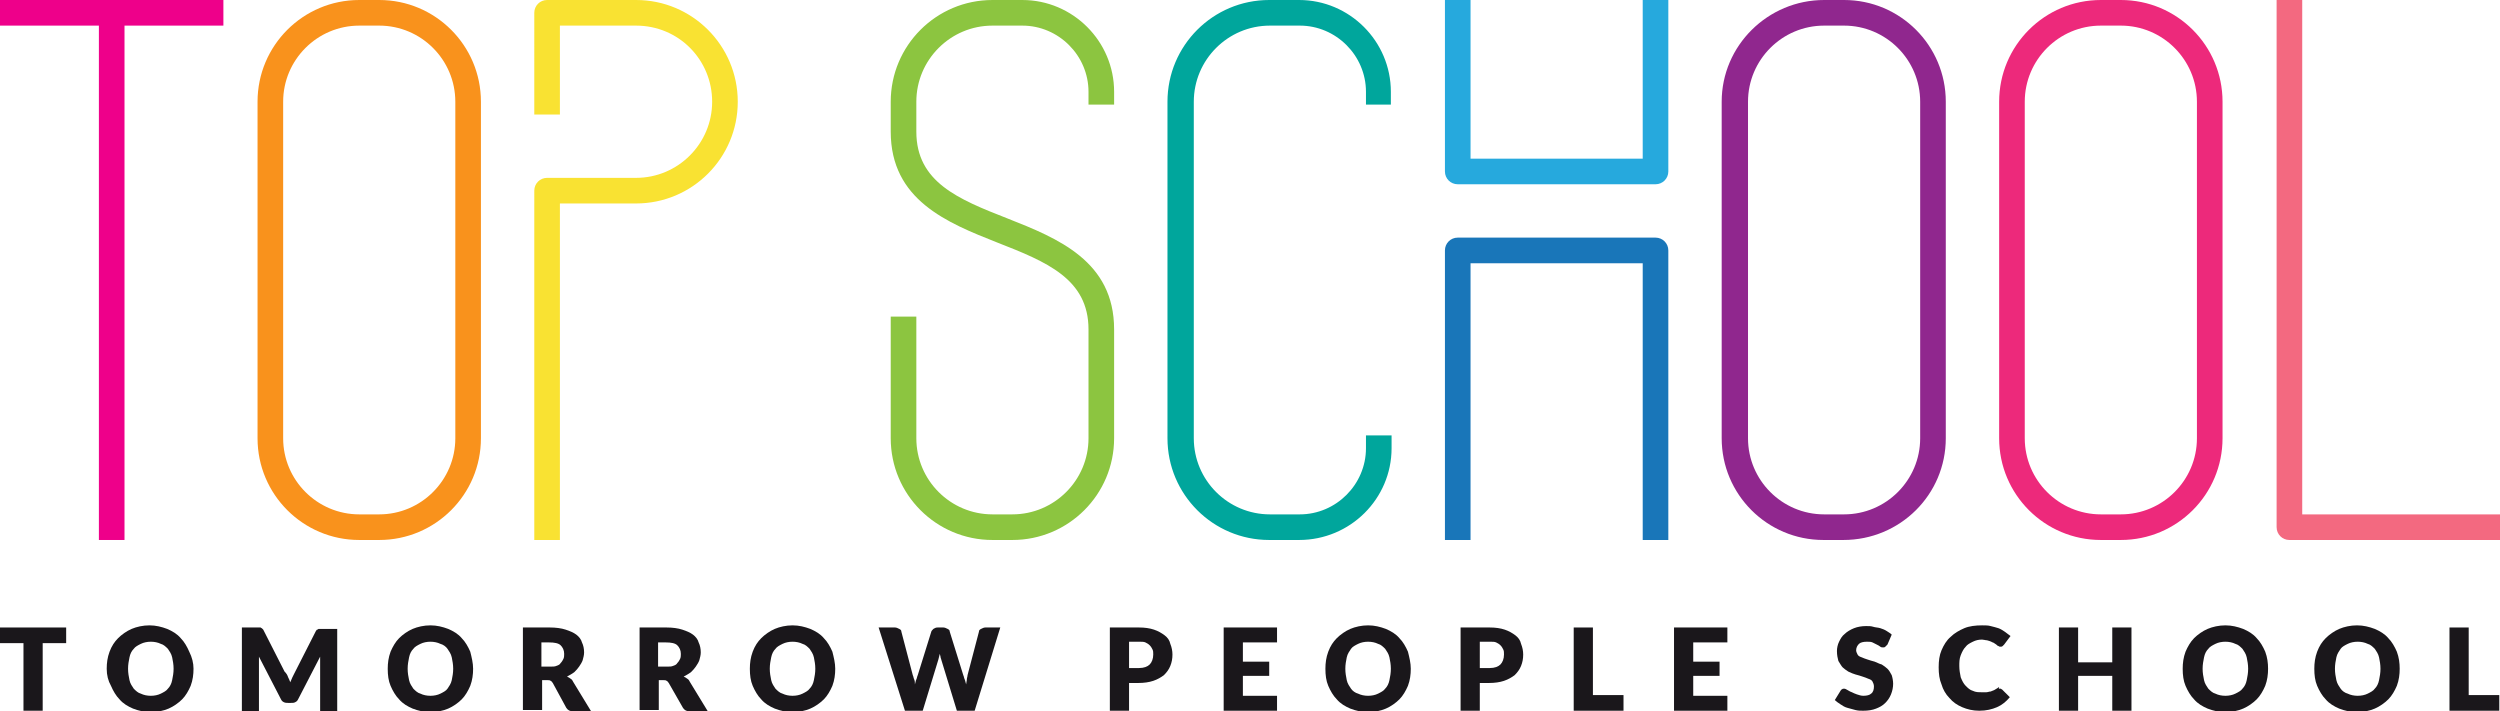 <?xml version="1.0" encoding="utf-8"?>
<!-- Generator: Adobe Illustrator 26.0.1, SVG Export Plug-In . SVG Version: 6.00 Build 0)  -->
<svg version="1.1" id="Livello_1" xmlns="http://www.w3.org/2000/svg" xmlns:xlink="http://www.w3.org/1999/xlink" x="0px" y="0px"
	 viewBox="0 0 351.4 100" style="enable-background:new 0 0 351.4 100;" xml:space="preserve">
<style type="text/css">
	.st0{fill:#F9921C;}
	.st1{fill:#8CC540;}
	.st2{fill:#00A69C;}
	.st3{fill:#26A9DD;}
	.st4{fill:#1976B9;}
	.st5{fill:#90278E;}
	.st6{fill:#ED297B;}
	.st7{fill:#F36980;}
	.st8{fill:#EE008A;}
	.st9{fill:#F9E232;}
	.st10{fill:#1A171B;}
</style>
<g>
	<path class="st0" d="M53.3,75.9h-2.8c-7.9,0-14.3-6.4-14.3-14.3V14.3C36.2,6.4,42.6,0,50.5,0h2.8c7.9,0,14.3,6.4,14.3,14.3v47.3
		C67.6,69.5,61.2,75.9,53.3,75.9z M50.5,3.6c-5.9,0-10.7,4.8-10.7,10.7v47.3c0,5.9,4.8,10.7,10.7,10.7h2.8c5.9,0,10.7-4.8,10.7-10.7
		V14.3c0-5.9-4.8-10.7-10.7-10.7H50.5z"/>
	<path class="st1" d="M142.3,75.9h-2.8c-7.9,0-14.3-6.4-14.3-14.3V44.5h3.6v17.1c0,5.9,4.8,10.7,10.7,10.7h2.8
		c5.9,0,10.7-4.8,10.7-10.7V46.3c0-7.1-5.9-9.5-12.8-12.2c-7.1-2.8-15-6-15-15.6v-4.2c0-7.9,6.4-14.3,14.3-14.3h4.2
		c7.1,0,12.9,5.8,12.9,12.9v1.8H153v-1.8c0-5.1-4.2-9.3-9.3-9.3h-4.2c-5.9,0-10.7,4.8-10.7,10.7v4.2c0,7.1,5.9,9.5,12.8,12.2
		c7.1,2.8,15,6,15,15.6v15.3C156.6,69.5,150.2,75.9,142.3,75.9z"/>
	<path class="st2" d="M182.6,75.9h-4.2c-7.9,0-14.3-6.4-14.3-14.3V14.3c0-7.9,6.4-14.3,14.3-14.3h4.2c7.1,0,12.9,5.8,12.9,12.9v1.8
		H192v-1.8c0-5.1-4.2-9.3-9.3-9.3h-4.2c-5.9,0-10.7,4.8-10.7,10.7v47.3c0,5.9,4.8,10.7,10.7,10.7h4.2c5.1,0,9.3-4.2,9.3-9.3v-1.8
		h3.6V63C195.6,70.1,189.8,75.9,182.6,75.9z"/>
	<path class="st3" d="M232.7,25.9h-27.8c-1,0-1.8-0.8-1.8-1.8V0h3.6v22.3h24.2V0h3.6v24.1C234.5,25.1,233.7,25.9,232.7,25.9z"/>
	<path class="st4" d="M234.5,75.9h-3.6V37h-24.2v38.9h-3.6V35.2c0-1,0.8-1.8,1.8-1.8h27.8c1,0,1.8,0.8,1.8,1.8V75.9z"/>
	<path class="st5" d="M259.1,75.9h-2.8c-7.9,0-14.3-6.4-14.3-14.3V14.3C242,6.4,248.5,0,256.4,0h2.8c7.9,0,14.3,6.4,14.3,14.3v47.3
		C273.5,69.5,267.1,75.9,259.1,75.9z M256.4,3.6c-5.9,0-10.7,4.8-10.7,10.7v47.3c0,5.9,4.8,10.7,10.7,10.7h2.8
		c5.9,0,10.7-4.8,10.7-10.7V14.3c0-5.9-4.8-10.7-10.7-10.7H256.4z"/>
	<path class="st6" d="M298.1,75.9h-2.8c-7.9,0-14.3-6.4-14.3-14.3V14.3C281,6.4,287.4,0,295.3,0h2.8c7.9,0,14.3,6.4,14.3,14.3v47.3
		C312.4,69.5,306,75.9,298.1,75.9z M295.3,3.6c-5.9,0-10.7,4.8-10.7,10.7v47.3c0,5.9,4.8,10.7,10.7,10.7h2.8
		c5.9,0,10.7-4.8,10.7-10.7V14.3c0-5.9-4.8-10.7-10.7-10.7H295.3z"/>
	<path class="st7" d="M351.4,75.9h-29.6c-1,0-1.8-0.8-1.8-1.8V0h3.6v72.3h27.8V75.9z"/>
	<rect x="0" class="st8" width="31.4" height="3.6"/>
	<rect x="13.9" class="st8" width="3.6" height="75.9"/>
	<path class="st9" d="M78.7,75.9h-3.6V26.8c0-1,0.8-1.8,1.8-1.8h12.5c5.9,0,10.7-4.8,10.7-10.7S95.4,3.6,89.4,3.6H78.7v12.5h-3.6
		V1.8c0-1,0.8-1.8,1.8-1.8h12.5c7.9,0,14.3,6.4,14.3,14.3s-6.4,14.3-14.3,14.3H78.7V75.9z"/>
	<g>
		<g>
			<path class="st10" d="M9.3,88.2v2.2H6v9.5H3.3v-9.5H0v-2.2H9.3z"/>
		</g>
		<g>
			<path class="st10" d="M27.2,94c0,0.8-0.1,1.6-0.4,2.4c-0.3,0.7-0.7,1.4-1.2,1.9c-0.5,0.5-1.2,1-1.9,1.3c-0.7,0.3-1.6,0.5-2.5,0.5
				c-0.9,0-1.7-0.2-2.5-0.5c-0.7-0.3-1.4-0.7-1.9-1.3c-0.5-0.5-0.9-1.2-1.2-1.9C15.2,95.7,15,94.9,15,94c0-0.8,0.1-1.6,0.4-2.4
				s0.7-1.4,1.2-1.9c0.5-0.5,1.2-1,1.9-1.3c0.7-0.3,1.6-0.5,2.5-0.5c0.9,0,1.7,0.2,2.5,0.5c0.7,0.3,1.4,0.7,1.9,1.3
				c0.5,0.5,0.9,1.2,1.2,1.9C27,92.4,27.2,93.2,27.2,94z M24.4,94c0-0.6-0.1-1.1-0.2-1.6c-0.1-0.5-0.4-0.9-0.6-1.2
				c-0.3-0.3-0.6-0.6-1-0.7c-0.4-0.2-0.9-0.3-1.4-0.3c-0.5,0-1,0.1-1.4,0.3c-0.4,0.2-0.8,0.4-1,0.7c-0.3,0.3-0.5,0.7-0.6,1.2
				c-0.1,0.5-0.2,1-0.2,1.6c0,0.6,0.1,1.1,0.2,1.6c0.1,0.5,0.4,0.9,0.6,1.2c0.3,0.3,0.6,0.6,1,0.7c0.4,0.2,0.9,0.3,1.4,0.3
				c0.5,0,1-0.1,1.4-0.3s0.8-0.4,1-0.7c0.3-0.3,0.5-0.7,0.6-1.2C24.3,95.1,24.4,94.6,24.4,94z"/>
		</g>
		<g>
			<path class="st10" d="M40.5,95.2c0.1,0.2,0.2,0.4,0.3,0.7c0.1-0.2,0.2-0.5,0.3-0.7c0.1-0.2,0.2-0.4,0.3-0.6l3-5.9
				c0.1-0.1,0.1-0.2,0.2-0.2s0.1-0.1,0.2-0.1c0.1,0,0.1,0,0.2,0c0.1,0,0.2,0,0.3,0h2.1v11.7h-2.4v-6.7c0-0.3,0-0.7,0-1.1l-3.1,6
				c-0.1,0.2-0.2,0.3-0.4,0.4c-0.2,0.1-0.3,0.1-0.6,0.1h-0.4c-0.2,0-0.4,0-0.6-0.1s-0.3-0.2-0.4-0.4l-3.1-6c0,0.2,0,0.4,0,0.6
				c0,0.2,0,0.4,0,0.5v6.7h-2.4V88.2h2.1c0.1,0,0.2,0,0.3,0c0.1,0,0.2,0,0.2,0c0.1,0,0.1,0.1,0.2,0.1c0.1,0.1,0.1,0.1,0.2,0.2l3,5.9
				C40.3,94.7,40.4,94.9,40.5,95.2z"/>
		</g>
		<g>
			<path class="st10" d="M66.5,94c0,0.8-0.1,1.6-0.4,2.4c-0.3,0.7-0.7,1.4-1.2,1.9c-0.5,0.5-1.2,1-1.9,1.3c-0.7,0.3-1.6,0.5-2.5,0.5
				c-0.9,0-1.7-0.2-2.5-0.5c-0.7-0.3-1.4-0.7-1.9-1.3c-0.5-0.5-0.9-1.2-1.2-1.9c-0.3-0.7-0.4-1.5-0.4-2.4c0-0.8,0.1-1.6,0.4-2.4
				c0.3-0.7,0.7-1.4,1.2-1.9c0.5-0.5,1.2-1,1.9-1.3c0.7-0.3,1.6-0.5,2.5-0.5c0.9,0,1.7,0.2,2.5,0.5c0.7,0.3,1.4,0.7,1.9,1.3
				c0.5,0.5,0.9,1.2,1.2,1.9C66.3,92.4,66.5,93.2,66.5,94z M63.7,94c0-0.6-0.1-1.1-0.2-1.6c-0.1-0.5-0.4-0.9-0.6-1.2s-0.6-0.6-1-0.7
				c-0.4-0.2-0.9-0.3-1.4-0.3c-0.5,0-1,0.1-1.4,0.3c-0.4,0.2-0.8,0.4-1,0.7c-0.3,0.3-0.5,0.7-0.6,1.2c-0.1,0.5-0.2,1-0.2,1.6
				c0,0.6,0.1,1.1,0.2,1.6c0.1,0.5,0.4,0.9,0.6,1.2c0.3,0.3,0.6,0.6,1,0.7c0.4,0.2,0.9,0.3,1.4,0.3c0.5,0,1-0.1,1.4-0.3
				c0.4-0.2,0.8-0.4,1-0.7s0.5-0.7,0.6-1.2C63.6,95.1,63.7,94.6,63.7,94z"/>
		</g>
		<g>
			<path class="st10" d="M76.2,95.5v4.3h-2.7V88.2h3.8c0.8,0,1.6,0.1,2.2,0.3c0.6,0.2,1.1,0.4,1.5,0.7c0.4,0.3,0.7,0.7,0.8,1.1
				c0.2,0.4,0.3,0.9,0.3,1.4c0,0.4-0.1,0.7-0.2,1.1c-0.1,0.3-0.3,0.6-0.5,0.9c-0.2,0.3-0.4,0.5-0.7,0.8c-0.3,0.2-0.6,0.4-1,0.6
				c0.2,0.1,0.4,0.2,0.5,0.3c0.2,0.1,0.3,0.3,0.4,0.5l2.5,4.1h-2.5c-0.5,0-0.8-0.2-1-0.5L77.7,96c-0.1-0.1-0.2-0.3-0.3-0.3
				c-0.1-0.1-0.3-0.1-0.5-0.1H76.2z M76.2,93.7h1.1c0.4,0,0.7,0,0.9-0.1c0.3-0.1,0.5-0.2,0.6-0.4c0.2-0.2,0.3-0.4,0.4-0.6
				c0.1-0.2,0.1-0.5,0.1-0.7c0-0.5-0.2-0.9-0.5-1.2c-0.3-0.3-0.9-0.4-1.6-0.4h-1.1V93.7z"/>
		</g>
		<g>
			<path class="st10" d="M92.6,95.5v4.3h-2.7V88.2h3.8c0.8,0,1.6,0.1,2.2,0.3c0.6,0.2,1.1,0.4,1.5,0.7c0.4,0.3,0.7,0.7,0.8,1.1
				c0.2,0.4,0.3,0.9,0.3,1.4c0,0.4-0.1,0.7-0.2,1.1c-0.1,0.3-0.3,0.6-0.5,0.9c-0.2,0.3-0.4,0.5-0.7,0.8c-0.3,0.2-0.6,0.4-1,0.6
				c0.2,0.1,0.4,0.2,0.5,0.3c0.2,0.1,0.3,0.3,0.4,0.5l2.5,4.1H97c-0.5,0-0.8-0.2-1-0.5L94,96c-0.1-0.1-0.2-0.3-0.3-0.3
				c-0.1-0.1-0.3-0.1-0.5-0.1H92.6z M92.6,93.7h1.1c0.4,0,0.7,0,0.9-0.1c0.3-0.1,0.5-0.2,0.6-0.4c0.2-0.2,0.3-0.4,0.4-0.6
				c0.1-0.2,0.1-0.5,0.1-0.7c0-0.5-0.2-0.9-0.5-1.2c-0.3-0.3-0.9-0.4-1.6-0.4h-1.1V93.7z"/>
		</g>
		<g>
			<path class="st10" d="M117.4,94c0,0.8-0.1,1.6-0.4,2.4c-0.3,0.7-0.7,1.4-1.2,1.9c-0.5,0.5-1.2,1-1.9,1.3
				c-0.7,0.3-1.6,0.5-2.5,0.5s-1.7-0.2-2.5-0.5c-0.7-0.3-1.4-0.7-1.9-1.3c-0.5-0.5-0.9-1.2-1.2-1.9c-0.3-0.7-0.4-1.5-0.4-2.4
				c0-0.8,0.1-1.6,0.4-2.4s0.7-1.4,1.2-1.9c0.5-0.5,1.2-1,1.9-1.3c0.7-0.3,1.6-0.5,2.5-0.5s1.7,0.2,2.5,0.5c0.7,0.3,1.4,0.7,1.9,1.3
				c0.5,0.5,0.9,1.2,1.2,1.9C117.2,92.4,117.4,93.2,117.4,94z M114.6,94c0-0.6-0.1-1.1-0.2-1.6c-0.1-0.5-0.4-0.9-0.6-1.2
				c-0.3-0.3-0.6-0.6-1-0.7c-0.4-0.2-0.9-0.3-1.4-0.3c-0.5,0-1,0.1-1.4,0.3c-0.4,0.2-0.8,0.4-1,0.7c-0.3,0.3-0.5,0.7-0.6,1.2
				c-0.1,0.5-0.2,1-0.2,1.6c0,0.6,0.1,1.1,0.2,1.6c0.1,0.5,0.4,0.9,0.6,1.2c0.3,0.3,0.6,0.6,1,0.7c0.4,0.2,0.9,0.3,1.4,0.3
				c0.5,0,1-0.1,1.4-0.3c0.4-0.2,0.8-0.4,1-0.7c0.3-0.3,0.5-0.7,0.6-1.2C114.5,95.1,114.6,94.6,114.6,94z"/>
		</g>
		<g>
			<path class="st10" d="M123.5,88.2h2.3c0.2,0,0.4,0.1,0.6,0.2c0.2,0.1,0.3,0.2,0.3,0.4l1.6,6.1c0.1,0.2,0.1,0.4,0.2,0.6
				c0.1,0.2,0.1,0.5,0.1,0.7c0.1-0.3,0.1-0.5,0.2-0.7c0.1-0.2,0.1-0.4,0.2-0.6l1.9-6.1c0-0.1,0.2-0.3,0.3-0.4
				c0.2-0.1,0.3-0.2,0.6-0.2h0.8c0.2,0,0.4,0.1,0.6,0.2c0.2,0.1,0.3,0.2,0.3,0.4l1.9,6.1c0.1,0.2,0.1,0.4,0.2,0.6
				c0.1,0.2,0.1,0.4,0.2,0.7c0-0.2,0.1-0.5,0.1-0.7c0-0.2,0.1-0.4,0.1-0.6l1.6-6.1c0-0.2,0.1-0.3,0.3-0.4c0.2-0.1,0.4-0.2,0.6-0.2
				h2.1l-3.6,11.7h-2.5l-2.2-7.2c0-0.1-0.1-0.2-0.1-0.4c0-0.1-0.1-0.3-0.1-0.4c0,0.1-0.1,0.3-0.1,0.4c0,0.1-0.1,0.3-0.1,0.4
				l-2.2,7.2h-2.5L123.5,88.2z"/>
		</g>
		<g>
			<path class="st10" d="M158.7,96v3.9H156V88.2h4.1c0.8,0,1.5,0.1,2.1,0.3c0.6,0.2,1.1,0.5,1.5,0.8c0.4,0.3,0.7,0.7,0.8,1.2
				c0.2,0.5,0.3,1,0.3,1.5c0,0.6-0.1,1.1-0.3,1.6c-0.2,0.5-0.5,0.9-0.9,1.3c-0.4,0.3-0.9,0.6-1.5,0.8c-0.6,0.2-1.3,0.3-2.1,0.3
				H158.7z M158.7,93.9h1.4c0.7,0,1.2-0.2,1.5-0.5c0.3-0.3,0.5-0.8,0.5-1.4c0-0.3,0-0.5-0.1-0.7c-0.1-0.2-0.2-0.4-0.4-0.6
				c-0.2-0.2-0.4-0.3-0.6-0.4c-0.2-0.1-0.5-0.1-0.9-0.1h-1.4V93.9z"/>
		</g>
		<g>
			<path class="st10" d="M179.5,88.2v2.1h-4.8V93h3.7v2h-3.7v2.8h4.8v2.1H172V88.2H179.5z"/>
		</g>
		<g>
			<path class="st10" d="M198.3,94c0,0.8-0.1,1.6-0.4,2.4c-0.3,0.7-0.7,1.4-1.2,1.9c-0.5,0.5-1.2,1-1.9,1.3
				c-0.7,0.3-1.6,0.5-2.5,0.5c-0.9,0-1.7-0.2-2.5-0.5c-0.7-0.3-1.4-0.7-1.9-1.3c-0.5-0.5-0.9-1.2-1.2-1.9c-0.3-0.7-0.4-1.5-0.4-2.4
				c0-0.8,0.1-1.6,0.4-2.4s0.7-1.4,1.2-1.9c0.5-0.5,1.2-1,1.9-1.3c0.7-0.3,1.6-0.5,2.5-0.5c0.9,0,1.7,0.2,2.5,0.5
				c0.7,0.3,1.4,0.7,1.9,1.3c0.5,0.5,0.9,1.2,1.2,1.9C198.1,92.4,198.3,93.2,198.3,94z M195.5,94c0-0.6-0.1-1.1-0.2-1.6
				c-0.1-0.5-0.4-0.9-0.6-1.2c-0.3-0.3-0.6-0.6-1-0.7c-0.4-0.2-0.9-0.3-1.4-0.3c-0.5,0-1,0.1-1.4,0.3c-0.4,0.2-0.8,0.4-1,0.7
				s-0.5,0.7-0.6,1.2c-0.1,0.5-0.2,1-0.2,1.6c0,0.6,0.1,1.1,0.2,1.6c0.1,0.5,0.4,0.9,0.6,1.2s0.6,0.6,1,0.7c0.4,0.2,0.9,0.3,1.4,0.3
				c0.5,0,1-0.1,1.4-0.3c0.4-0.2,0.8-0.4,1-0.7c0.3-0.3,0.5-0.7,0.6-1.2C195.4,95.1,195.5,94.6,195.5,94z"/>
		</g>
		<g>
			<path class="st10" d="M208,96v3.9h-2.7V88.2h4.1c0.8,0,1.5,0.1,2.1,0.3c0.6,0.2,1.1,0.5,1.5,0.8c0.4,0.3,0.7,0.7,0.8,1.2
				c0.2,0.5,0.3,1,0.3,1.5c0,0.6-0.1,1.1-0.3,1.6c-0.2,0.5-0.5,0.9-0.9,1.3c-0.4,0.3-0.9,0.6-1.5,0.8c-0.6,0.2-1.3,0.3-2.1,0.3H208z
				 M208,93.9h1.4c0.7,0,1.2-0.2,1.5-0.5c0.3-0.3,0.5-0.8,0.5-1.4c0-0.3,0-0.5-0.1-0.7c-0.1-0.2-0.2-0.4-0.4-0.6s-0.4-0.3-0.6-0.4
				s-0.5-0.1-0.9-0.1H208V93.9z"/>
		</g>
		<g>
			<path class="st10" d="M223.9,97.7h4.3v2.2h-7V88.2h2.7V97.7z"/>
		</g>
		<g>
			<path class="st10" d="M242.8,88.2v2.1H238V93h3.7v2H238v2.8h4.8v2.1h-7.5V88.2H242.8z"/>
		</g>
		<g>
			<path class="st10" d="M265.3,90.6c-0.1,0.1-0.2,0.2-0.3,0.3c-0.1,0.1-0.2,0.1-0.3,0.1c-0.1,0-0.3,0-0.4-0.1
				c-0.1-0.1-0.3-0.2-0.5-0.3c-0.2-0.1-0.4-0.2-0.6-0.3c-0.2-0.1-0.5-0.1-0.8-0.1c-0.5,0-0.9,0.1-1.1,0.3c-0.2,0.2-0.4,0.5-0.4,0.9
				c0,0.2,0.1,0.4,0.2,0.6c0.1,0.2,0.3,0.3,0.6,0.4c0.2,0.1,0.5,0.2,0.8,0.3c0.3,0.1,0.6,0.2,1,0.3c0.3,0.1,0.6,0.3,1,0.4
				c0.3,0.2,0.6,0.4,0.8,0.6c0.2,0.2,0.4,0.5,0.6,0.9c0.1,0.3,0.2,0.8,0.2,1.2c0,0.5-0.1,1-0.3,1.5c-0.2,0.5-0.5,0.9-0.8,1.2
				c-0.4,0.4-0.8,0.6-1.3,0.8c-0.5,0.2-1.1,0.3-1.8,0.3c-0.4,0-0.7,0-1.1-0.1c-0.4-0.1-0.7-0.2-1.1-0.3c-0.4-0.1-0.7-0.3-1-0.5
				c-0.3-0.2-0.6-0.4-0.8-0.6l0.8-1.3c0.1-0.1,0.1-0.2,0.2-0.2c0.1-0.1,0.2-0.1,0.3-0.1c0.2,0,0.3,0.1,0.5,0.2
				c0.2,0.1,0.3,0.2,0.6,0.3c0.2,0.1,0.4,0.2,0.7,0.3c0.3,0.1,0.6,0.2,0.9,0.2c0.5,0,0.9-0.1,1.1-0.3c0.3-0.2,0.4-0.6,0.4-1
				c0-0.3-0.1-0.5-0.2-0.7c-0.1-0.2-0.3-0.3-0.6-0.4c-0.2-0.1-0.5-0.2-0.8-0.3c-0.3-0.1-0.6-0.2-1-0.3c-0.3-0.1-0.6-0.2-1-0.4
				c-0.3-0.2-0.6-0.4-0.8-0.6c-0.2-0.2-0.4-0.6-0.6-0.9c-0.1-0.4-0.2-0.8-0.2-1.4c0-0.4,0.1-0.9,0.3-1.3c0.2-0.4,0.4-0.8,0.8-1.1
				c0.3-0.3,0.8-0.6,1.3-0.8c0.5-0.2,1.1-0.3,1.7-0.3c0.4,0,0.7,0,1,0.1c0.3,0.1,0.7,0.1,1,0.2c0.3,0.1,0.6,0.2,0.9,0.4
				s0.5,0.3,0.7,0.5L265.3,90.6z"/>
		</g>
		<g>
			<path class="st10" d="M281,96.8c0.1,0,0.1,0,0.2,0c0.1,0,0.1,0.1,0.2,0.1l1.1,1.1c-0.5,0.6-1.1,1.1-1.8,1.4
				c-0.7,0.3-1.5,0.5-2.5,0.5c-0.9,0-1.7-0.2-2.4-0.5c-0.7-0.3-1.3-0.7-1.8-1.3c-0.5-0.5-0.9-1.2-1.1-1.9c-0.3-0.7-0.4-1.5-0.4-2.4
				c0-0.9,0.1-1.7,0.4-2.4c0.3-0.7,0.7-1.4,1.3-1.9c0.5-0.5,1.2-0.9,1.9-1.2c0.7-0.3,1.6-0.4,2.5-0.4c0.4,0,0.9,0,1.2,0.1
				c0.4,0.1,0.8,0.2,1.1,0.3c0.3,0.1,0.6,0.3,0.9,0.5c0.3,0.2,0.5,0.4,0.8,0.6l-0.9,1.2c-0.1,0.1-0.1,0.1-0.2,0.2
				c-0.1,0.1-0.2,0.1-0.3,0.1c-0.1,0-0.2,0-0.3-0.1c-0.1,0-0.2-0.1-0.3-0.2c-0.1-0.1-0.2-0.1-0.3-0.2c-0.1-0.1-0.3-0.1-0.4-0.2
				c-0.2-0.1-0.3-0.1-0.6-0.2c-0.2,0-0.5-0.1-0.7-0.1c-0.5,0-0.9,0.1-1.3,0.3c-0.4,0.2-0.8,0.4-1,0.7c-0.3,0.3-0.5,0.7-0.7,1.2
				c-0.2,0.5-0.2,1-0.2,1.5c0,0.6,0.1,1.1,0.2,1.6c0.2,0.5,0.4,0.9,0.7,1.2c0.3,0.3,0.6,0.6,1,0.7c0.4,0.2,0.8,0.2,1.2,0.2
				c0.2,0,0.5,0,0.7,0c0.2,0,0.4-0.1,0.6-0.1c0.2-0.1,0.3-0.1,0.5-0.2c0.2-0.1,0.3-0.2,0.5-0.3c0.1-0.1,0.1-0.1,0.2-0.1
				C280.9,96.9,281,96.8,281,96.8z"/>
		</g>
		<g>
			<path class="st10" d="M299.6,99.9h-2.7v-4.9h-4.8v4.9h-2.7V88.2h2.7v4.9h4.8v-4.9h2.7V99.9z"/>
		</g>
		<g>
			<path class="st10" d="M318.8,94c0,0.8-0.1,1.6-0.4,2.4c-0.3,0.7-0.7,1.4-1.2,1.9c-0.5,0.5-1.2,1-1.9,1.3
				c-0.7,0.3-1.6,0.5-2.5,0.5c-0.9,0-1.7-0.2-2.5-0.5c-0.7-0.3-1.4-0.7-1.9-1.3c-0.5-0.5-0.9-1.2-1.2-1.9c-0.3-0.7-0.4-1.5-0.4-2.4
				c0-0.8,0.1-1.6,0.4-2.4c0.3-0.7,0.7-1.4,1.2-1.9c0.5-0.5,1.2-1,1.9-1.3c0.7-0.3,1.6-0.5,2.5-0.5c0.9,0,1.7,0.2,2.5,0.5
				c0.7,0.3,1.4,0.7,1.9,1.3c0.5,0.5,0.9,1.2,1.2,1.9C318.7,92.4,318.8,93.2,318.8,94z M316,94c0-0.6-0.1-1.1-0.2-1.6
				c-0.1-0.5-0.4-0.9-0.6-1.2c-0.3-0.3-0.6-0.6-1-0.7c-0.4-0.2-0.9-0.3-1.4-0.3c-0.5,0-1,0.1-1.4,0.3c-0.4,0.2-0.8,0.4-1,0.7
				c-0.3,0.3-0.5,0.7-0.6,1.2c-0.1,0.5-0.2,1-0.2,1.6c0,0.6,0.1,1.1,0.2,1.6c0.1,0.5,0.4,0.9,0.6,1.2c0.3,0.3,0.6,0.6,1,0.7
				c0.4,0.2,0.9,0.3,1.4,0.3c0.5,0,1-0.1,1.4-0.3c0.4-0.2,0.8-0.4,1-0.7c0.3-0.3,0.5-0.7,0.6-1.2C315.9,95.1,316,94.6,316,94z"/>
		</g>
		<g>
			<path class="st10" d="M337.3,94c0,0.8-0.1,1.6-0.4,2.4c-0.3,0.7-0.7,1.4-1.2,1.9c-0.5,0.5-1.2,1-1.9,1.3
				c-0.7,0.3-1.6,0.5-2.5,0.5c-0.9,0-1.7-0.2-2.5-0.5c-0.7-0.3-1.4-0.7-1.9-1.3c-0.5-0.5-0.9-1.2-1.2-1.9c-0.3-0.7-0.4-1.5-0.4-2.4
				c0-0.8,0.1-1.6,0.4-2.4s0.7-1.4,1.2-1.9c0.5-0.5,1.2-1,1.9-1.3s1.6-0.5,2.5-0.5c0.9,0,1.7,0.2,2.5,0.5c0.7,0.3,1.4,0.7,1.9,1.3
				c0.5,0.5,0.9,1.2,1.2,1.9C337.2,92.4,337.3,93.2,337.3,94z M334.6,94c0-0.6-0.1-1.1-0.2-1.6c-0.1-0.5-0.4-0.9-0.6-1.2
				c-0.3-0.3-0.6-0.6-1-0.7c-0.4-0.2-0.9-0.3-1.4-0.3c-0.5,0-1,0.1-1.4,0.3c-0.4,0.2-0.8,0.4-1,0.7s-0.5,0.7-0.6,1.2
				c-0.1,0.5-0.2,1-0.2,1.6c0,0.6,0.1,1.1,0.2,1.6c0.1,0.5,0.4,0.9,0.6,1.2s0.6,0.6,1,0.7c0.4,0.2,0.9,0.3,1.4,0.3
				c0.5,0,1-0.1,1.4-0.3c0.4-0.2,0.8-0.4,1-0.7c0.3-0.3,0.5-0.7,0.6-1.2C334.5,95.1,334.6,94.6,334.6,94z"/>
		</g>
		<g>
			<path class="st10" d="M347,97.7h4.3v2.2h-7V88.2h2.7V97.7z"/>
		</g>
	</g>
</g>
</svg>
